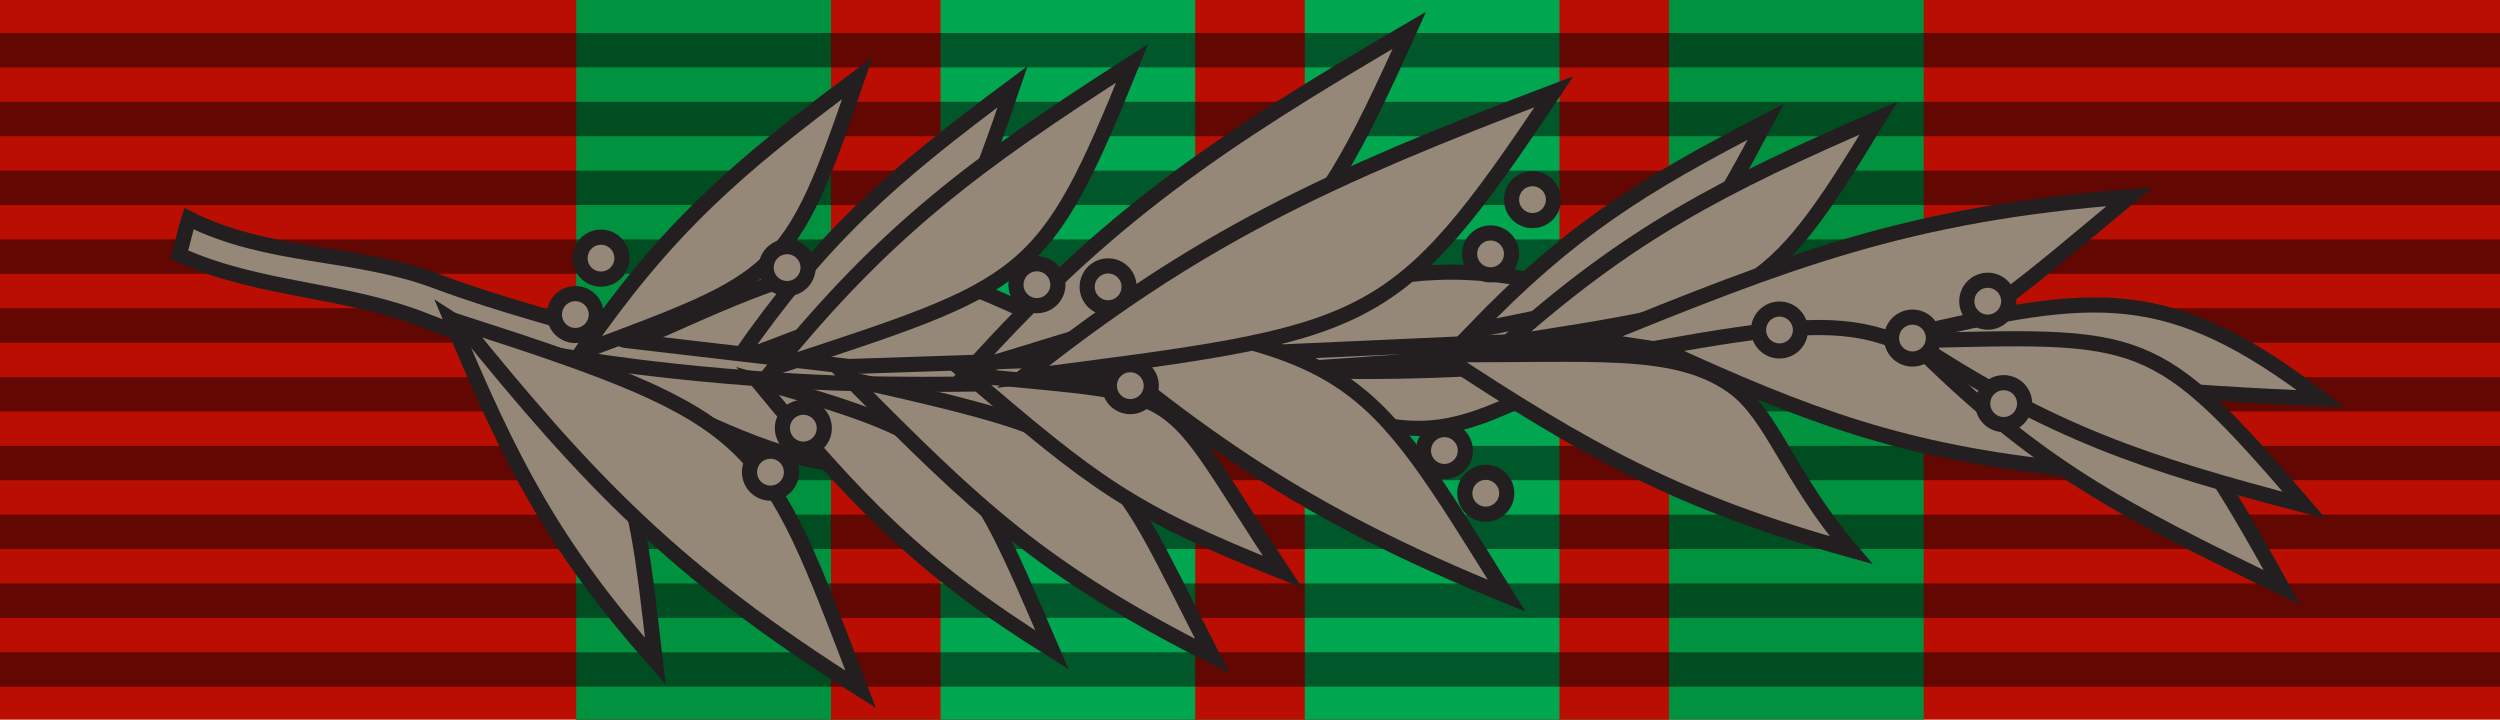 <?xml version="1.0" encoding="utf-8"?>
<!-- Generator: Adobe Illustrator 12.0.1, SVG Export Plug-In . SVG Version: 6.00 Build 51448)  -->
<!DOCTYPE svg PUBLIC "-//W3C//DTD SVG 1.1//EN" "http://www.w3.org/Graphics/SVG/1.1/DTD/svg11.dtd">
<svg  version="1.1" id="Layer_1" xmlns="http://www.w3.org/2000/svg" xmlns:xlink="http://www.w3.org/1999/xlink" width="93.543" height="26.927"
	 viewBox="0 0 93.543 26.927" overflow="visible" enable-background="new 0 0 93.543 26.927" xml:space="preserve">
<g>
	<rect fill="#BA0E02" width="93.543" height="26.927"/>
	<g>
		<rect x="21.565" fill-rule="evenodd" clip-rule="evenodd" fill="#00923F" width="50.414" height="26.927"/>
		<rect x="21.565" fill-rule="evenodd" clip-rule="evenodd" fill="#BA0E02" width="40.884" height="26.927"/>
		<rect x="21.565" fill-rule="evenodd" clip-rule="evenodd" fill="#00A650" width="36.786" height="26.927"/>
		<rect x="21.565" fill-rule="evenodd" clip-rule="evenodd" fill="#BA0E02" width="27.256" height="26.927"/>
		<rect x="21.565" fill-rule="evenodd" clip-rule="evenodd" fill="#00A650" width="23.157" height="26.927"/>
		<rect x="21.565" fill-rule="evenodd" clip-rule="evenodd" fill="#BA0E02" width="13.628" height="26.927"/>
		<rect x="21.565" fill-rule="evenodd" clip-rule="evenodd" fill="#00923F" width="9.529" height="26.927"/>
	</g>
	<path opacity="0.471" d="M93.543,1.235v1.287H0V1.235H93.543L93.543,1.235z M93.543,3.81v1.287H0V3.81H93.543L93.543,3.81z
		 M93.543,6.384v1.288H0V6.384H93.543L93.543,6.384z M93.543,8.958v1.287H0V8.958H93.543L93.543,8.958z M93.543,11.533v1.288H0
		v-1.288H93.543L93.543,11.533z M93.543,14.108v1.286H0v-1.286H93.543L93.543,14.108z M93.543,16.682v1.287H0v-1.287H93.543
		L93.543,16.682z M93.543,19.256v1.287H0v-1.287H93.543L93.543,19.256z M93.543,21.831v1.287H0v-1.287H93.543L93.543,21.831z
		 M93.543,24.406v1.287H0v-1.287H93.543z"/>
	<g>
		
			<path fill-rule="evenodd" clip-rule="evenodd" fill="#968878" stroke="#231F20" stroke-width="0.567" stroke-miterlimit="22.926" d="
			M46.057,13.914c7.063,2.793,7.377,3.059,14.009-0.647C54.63,12.739,51.348,12.673,46.057,13.914z"/>
		
			<path fill-rule="evenodd" clip-rule="evenodd" fill="#968878" stroke="#231F20" stroke-width="0.567" stroke-miterlimit="22.926" d="
			M22.034,13.727c9.437,4.585,9.842,4.983,19.363,0.571C33.964,13.004,29.45,12.572,22.034,13.727z"/>
		
			<path fill-rule="evenodd" clip-rule="evenodd" fill="#968878" stroke="#231F20" stroke-width="0.567" stroke-miterlimit="22.926" d="
			M23.158,13.048c8.98-4.02,9.371-4.38,18.165,0.035C34.318,14.078,30.075,14.349,23.158,13.048z"/>
		
			<path fill-rule="evenodd" clip-rule="evenodd" fill="#968878" stroke="#231F20" stroke-width="0.567" stroke-miterlimit="22.926" d="
			M41.883,13.363c11.661-3.959,12.17-4.301,23.515-0.582C56.322,13.922,50.826,14.313,41.883,13.363z"/>
		
			<path fill-rule="evenodd" clip-rule="evenodd" fill="#968878" stroke="#231F20" stroke-width="0.567" stroke-miterlimit="22.926" d="
			M27.579,13.475c7.364-2.762,7.79-2.776,10.308-10.229C33.345,6.618,30.78,8.848,27.579,13.475z"/>
		
			<path fill-rule="evenodd" clip-rule="evenodd" fill="#968878" stroke="#231F20" stroke-width="0.567" stroke-miterlimit="22.926" d="
			M7.069,8.18c2.945,1.483,6.227,1.211,9.209,2.325c2.545,0.951,4.737,1.464,7.111,2.23l8.38,0.979l15.364-0.507l24.552-1.102
			l0.646,0.687c-13.521-0.349-26.907,1.881-40.434,1.558c-3.957-0.095-12.121-0.784-15.865-2.304
			c-3.084-1.253-6.299-1.146-9.333-2.516C6.85,9.059,6.916,8.652,7.069,8.18z"/>
		
			<path fill-rule="evenodd" clip-rule="evenodd" fill="#968878" stroke="#231F20" stroke-width="0.567" stroke-miterlimit="22.926" d="
			M21.762,13.164c7.364-2.761,7.79-2.776,10.308-10.228C27.529,6.307,24.963,8.537,21.762,13.164z"/>
		
			<path fill-rule="evenodd" clip-rule="evenodd" fill="#968878" stroke="#231F20" stroke-width="0.567" stroke-miterlimit="22.926" d="
			M21.762,13.164c7.364-2.761,7.79-2.776,10.308-10.228C27.529,6.307,24.963,8.537,21.762,13.164z"/>
		
			<path fill-rule="evenodd" clip-rule="evenodd" fill="#968878" stroke="#231F20" stroke-width="0.567" stroke-miterlimit="22.926" d="
			M28.984,13.751c9.506-3.125,10.053-3.146,13.377-11.381C36.481,6.135,33.155,8.62,28.984,13.751z"/>
		
			<path fill-rule="evenodd" clip-rule="evenodd" fill="#968878" stroke="#231F20" stroke-width="0.567" stroke-miterlimit="22.926" d="
			M55.135,12.371c7.139-1.431,7.529-1.381,10.937-7.816C61.421,6.961,58.746,8.618,55.135,12.371z"/>
		
			<path fill-rule="evenodd" clip-rule="evenodd" fill="#968878" stroke="#231F20" stroke-width="0.567" stroke-miterlimit="22.926" d="
			M56.378,12.832c9.149-1.444,9.653-1.382,13.913-8.414C64.358,6.985,60.95,8.762,56.378,12.832z"/>
		
			<path fill-rule="evenodd" clip-rule="evenodd" fill="#968878" stroke="#231F20" stroke-width="0.567" stroke-miterlimit="22.926" d="
			M59.655,12.703c12.014,1.932,12.316,1.072,20.03-5.342C71.353,7.983,66.775,9.817,59.655,12.703z"/>
		
			<path fill-rule="evenodd" clip-rule="evenodd" fill="#968878" stroke="#231F20" stroke-width="0.567" stroke-miterlimit="22.926" d="
			M24.52,24.739c-0.936-8.029-0.845-8.457-7.658-12.811C19.103,17.292,20.694,20.403,24.52,24.739z"/>
		
			<path fill-rule="evenodd" clip-rule="evenodd" fill="#968878" stroke="#231F20" stroke-width="0.567" stroke-miterlimit="22.926" d="
			M32.203,25.792c-3.647-9.533-3.633-10.075-14.987-13.732C22.056,18.041,25.296,21.44,32.203,25.792z"/>
		
			<path fill-rule="evenodd" clip-rule="evenodd" fill="#968878" stroke="#231F20" stroke-width="0.567" stroke-miterlimit="22.926" d="
			M39.363,24.316c-3.208-7.42-3.244-7.855-11.022-10.063C32.032,18.744,34.451,21.264,39.363,24.316z"/>
		
			<path fill-rule="evenodd" clip-rule="evenodd" fill="#968878" stroke="#231F20" stroke-width="0.567" stroke-miterlimit="22.926" d="
			M45.367,24.555c-4.125-8.035-3.355-8.075-13.578-10.37C36.591,19.023,38.934,21.3,45.367,24.555z"/>
		
			<path fill-rule="evenodd" clip-rule="evenodd" fill="#968878" stroke="#231F20" stroke-width="0.567" stroke-miterlimit="22.926" d="
			M56.376,22.291c-5.399-8.665-5.487-9.192-17.39-10.898C44.894,16.413,48.733,19.186,56.376,22.291z"/>
		
			<path fill-rule="evenodd" clip-rule="evenodd" fill="#968878" stroke="#231F20" stroke-width="0.567" stroke-miterlimit="22.926" d="
			M69.255,20.582c-2.347-2.753-2.935-5.061-4.424-6.124c-2.178-1.554-5.334-1.133-10.906-1.193
			C59.387,16.875,62.843,18.803,69.255,20.582z"/>
		
			<path fill-rule="evenodd" clip-rule="evenodd" fill="#968878" stroke="#231F20" stroke-width="0.567" stroke-miterlimit="22.926" d="
			M77.397,17.551c-6.564-5.65-6.804-6.054-15.333-4.542C67.724,15.611,71.235,16.909,77.397,17.551z"/>
		
			<path fill-rule="evenodd" clip-rule="evenodd" fill="#968878" stroke="#231F20" stroke-width="0.567" stroke-miterlimit="22.926" d="
			M85.391,21.986c-4.651-8.368-4.774-7.759-13.899-9.263C76.29,17.535,79.401,19.063,85.391,21.986z"/>
		
			<path fill-rule="evenodd" clip-rule="evenodd" fill="#968878" stroke="#231F20" stroke-width="0.567" stroke-miterlimit="22.926" d="
			M86.846,14.923c-5.713-4.375-8.489-4.027-15.492-2.368C76.171,14.444,81.704,14.683,86.846,14.923z"/>
		
			<path fill-rule="evenodd" clip-rule="evenodd" fill="#968878" stroke="#231F20" stroke-width="0.567" stroke-miterlimit="22.926" d="
			M86.22,18.906c-5.636-6.577-6.014-6.363-14.674-6.158C76.747,16.174,80.225,17.339,86.22,18.906z"/>
		
			<path fill-rule="evenodd" clip-rule="evenodd" fill="#968878" stroke="#231F20" stroke-width="0.567" stroke-miterlimit="22.926" d="
			M47.987,21.396c-4.791-7.216-3.15-6.508-11.771-7.36C40.96,18.072,42.228,19.11,47.987,21.396z"/>
		
			<path fill-rule="evenodd" clip-rule="evenodd" fill="#968878" stroke="#231F20" stroke-width="0.567" stroke-miterlimit="22.926" d="
			M36.296,13.835c11.645-3.528,12.315-3.554,16.437-12.7C45.517,5.346,41.432,8.122,36.296,13.835z"/>
		
			<path fill-rule="evenodd" clip-rule="evenodd" fill="#968878" stroke="#231F20" stroke-width="0.567" stroke-miterlimit="22.926" d="
			M38.271,14.102c13.103-1.701,13.824-1.61,19.872-10.67C49.662,6.654,44.792,8.899,38.271,14.102z"/>
		
			<circle fill-rule="evenodd" clip-rule="evenodd" fill="#968878" stroke="#231F20" stroke-width="0.567" stroke-miterlimit="22.926" cx="22.487" cy="9.659" r="0.784"/>
		
			<circle fill-rule="evenodd" clip-rule="evenodd" fill="#968878" stroke="#231F20" stroke-width="0.567" stroke-miterlimit="22.926" cx="21.528" cy="11.77" r="0.784"/>
		
			<circle fill-rule="evenodd" clip-rule="evenodd" fill="#968878" stroke="#231F20" stroke-width="0.567" stroke-miterlimit="22.926" cx="30.059" cy="16.021" r="0.784"/>
		
			<circle fill-rule="evenodd" clip-rule="evenodd" fill="#968878" stroke="#231F20" stroke-width="0.567" stroke-miterlimit="22.926" cx="29.452" cy="10.013" r="0.784"/>
		
			<circle fill-rule="evenodd" clip-rule="evenodd" fill="#968878" stroke="#231F20" stroke-width="0.567" stroke-miterlimit="22.926" cx="38.799" cy="10.653" r="0.784"/>
		
			<circle fill-rule="evenodd" clip-rule="evenodd" fill="#968878" stroke="#231F20" stroke-width="0.567" stroke-miterlimit="22.926" cx="41.463" cy="10.733" r="0.784"/>
		
			<circle fill-rule="evenodd" clip-rule="evenodd" fill="#968878" stroke="#231F20" stroke-width="0.567" stroke-miterlimit="22.926" cx="42.293" cy="14.43" r="0.784"/>
		
			<circle fill-rule="evenodd" clip-rule="evenodd" fill="#968878" stroke="#231F20" stroke-width="0.567" stroke-miterlimit="22.926" cx="54.045" cy="16.858" r="0.784"/>
		
			<circle fill-rule="evenodd" clip-rule="evenodd" fill="#968878" stroke="#231F20" stroke-width="0.567" stroke-miterlimit="22.926" cx="55.593" cy="18.456" r="0.784"/>
		
			<circle fill-rule="evenodd" clip-rule="evenodd" fill="#968878" stroke="#231F20" stroke-width="0.567" stroke-miterlimit="22.926" cx="55.773" cy="9.5" r="0.784"/>
		
			<circle fill-rule="evenodd" clip-rule="evenodd" fill="#968878" stroke="#231F20" stroke-width="0.567" stroke-miterlimit="22.926" cx="57.342" cy="7.47" r="0.784"/>
		
			<circle fill-rule="evenodd" clip-rule="evenodd" fill="#968878" stroke="#231F20" stroke-width="0.567" stroke-miterlimit="22.926" cx="66.584" cy="12.348" r="0.784"/>
		
			<circle fill-rule="evenodd" clip-rule="evenodd" fill="#968878" stroke="#231F20" stroke-width="0.567" stroke-miterlimit="22.926" cx="74.376" cy="11.27" r="0.784"/>
		
			<circle fill-rule="evenodd" clip-rule="evenodd" fill="#968878" stroke="#231F20" stroke-width="0.567" stroke-miterlimit="22.926" cx="71.559" cy="12.65" r="0.784"/>
		
			<circle fill-rule="evenodd" clip-rule="evenodd" fill="#968878" stroke="#231F20" stroke-width="0.567" stroke-miterlimit="22.926" cx="74.972" cy="15.102" r="0.784"/>
		
			<circle fill-rule="evenodd" clip-rule="evenodd" fill="#968878" stroke="#231F20" stroke-width="0.567" stroke-miterlimit="22.926" cx="28.829" cy="17.667" r="0.785"/>
	</g>
</g>
</svg>
